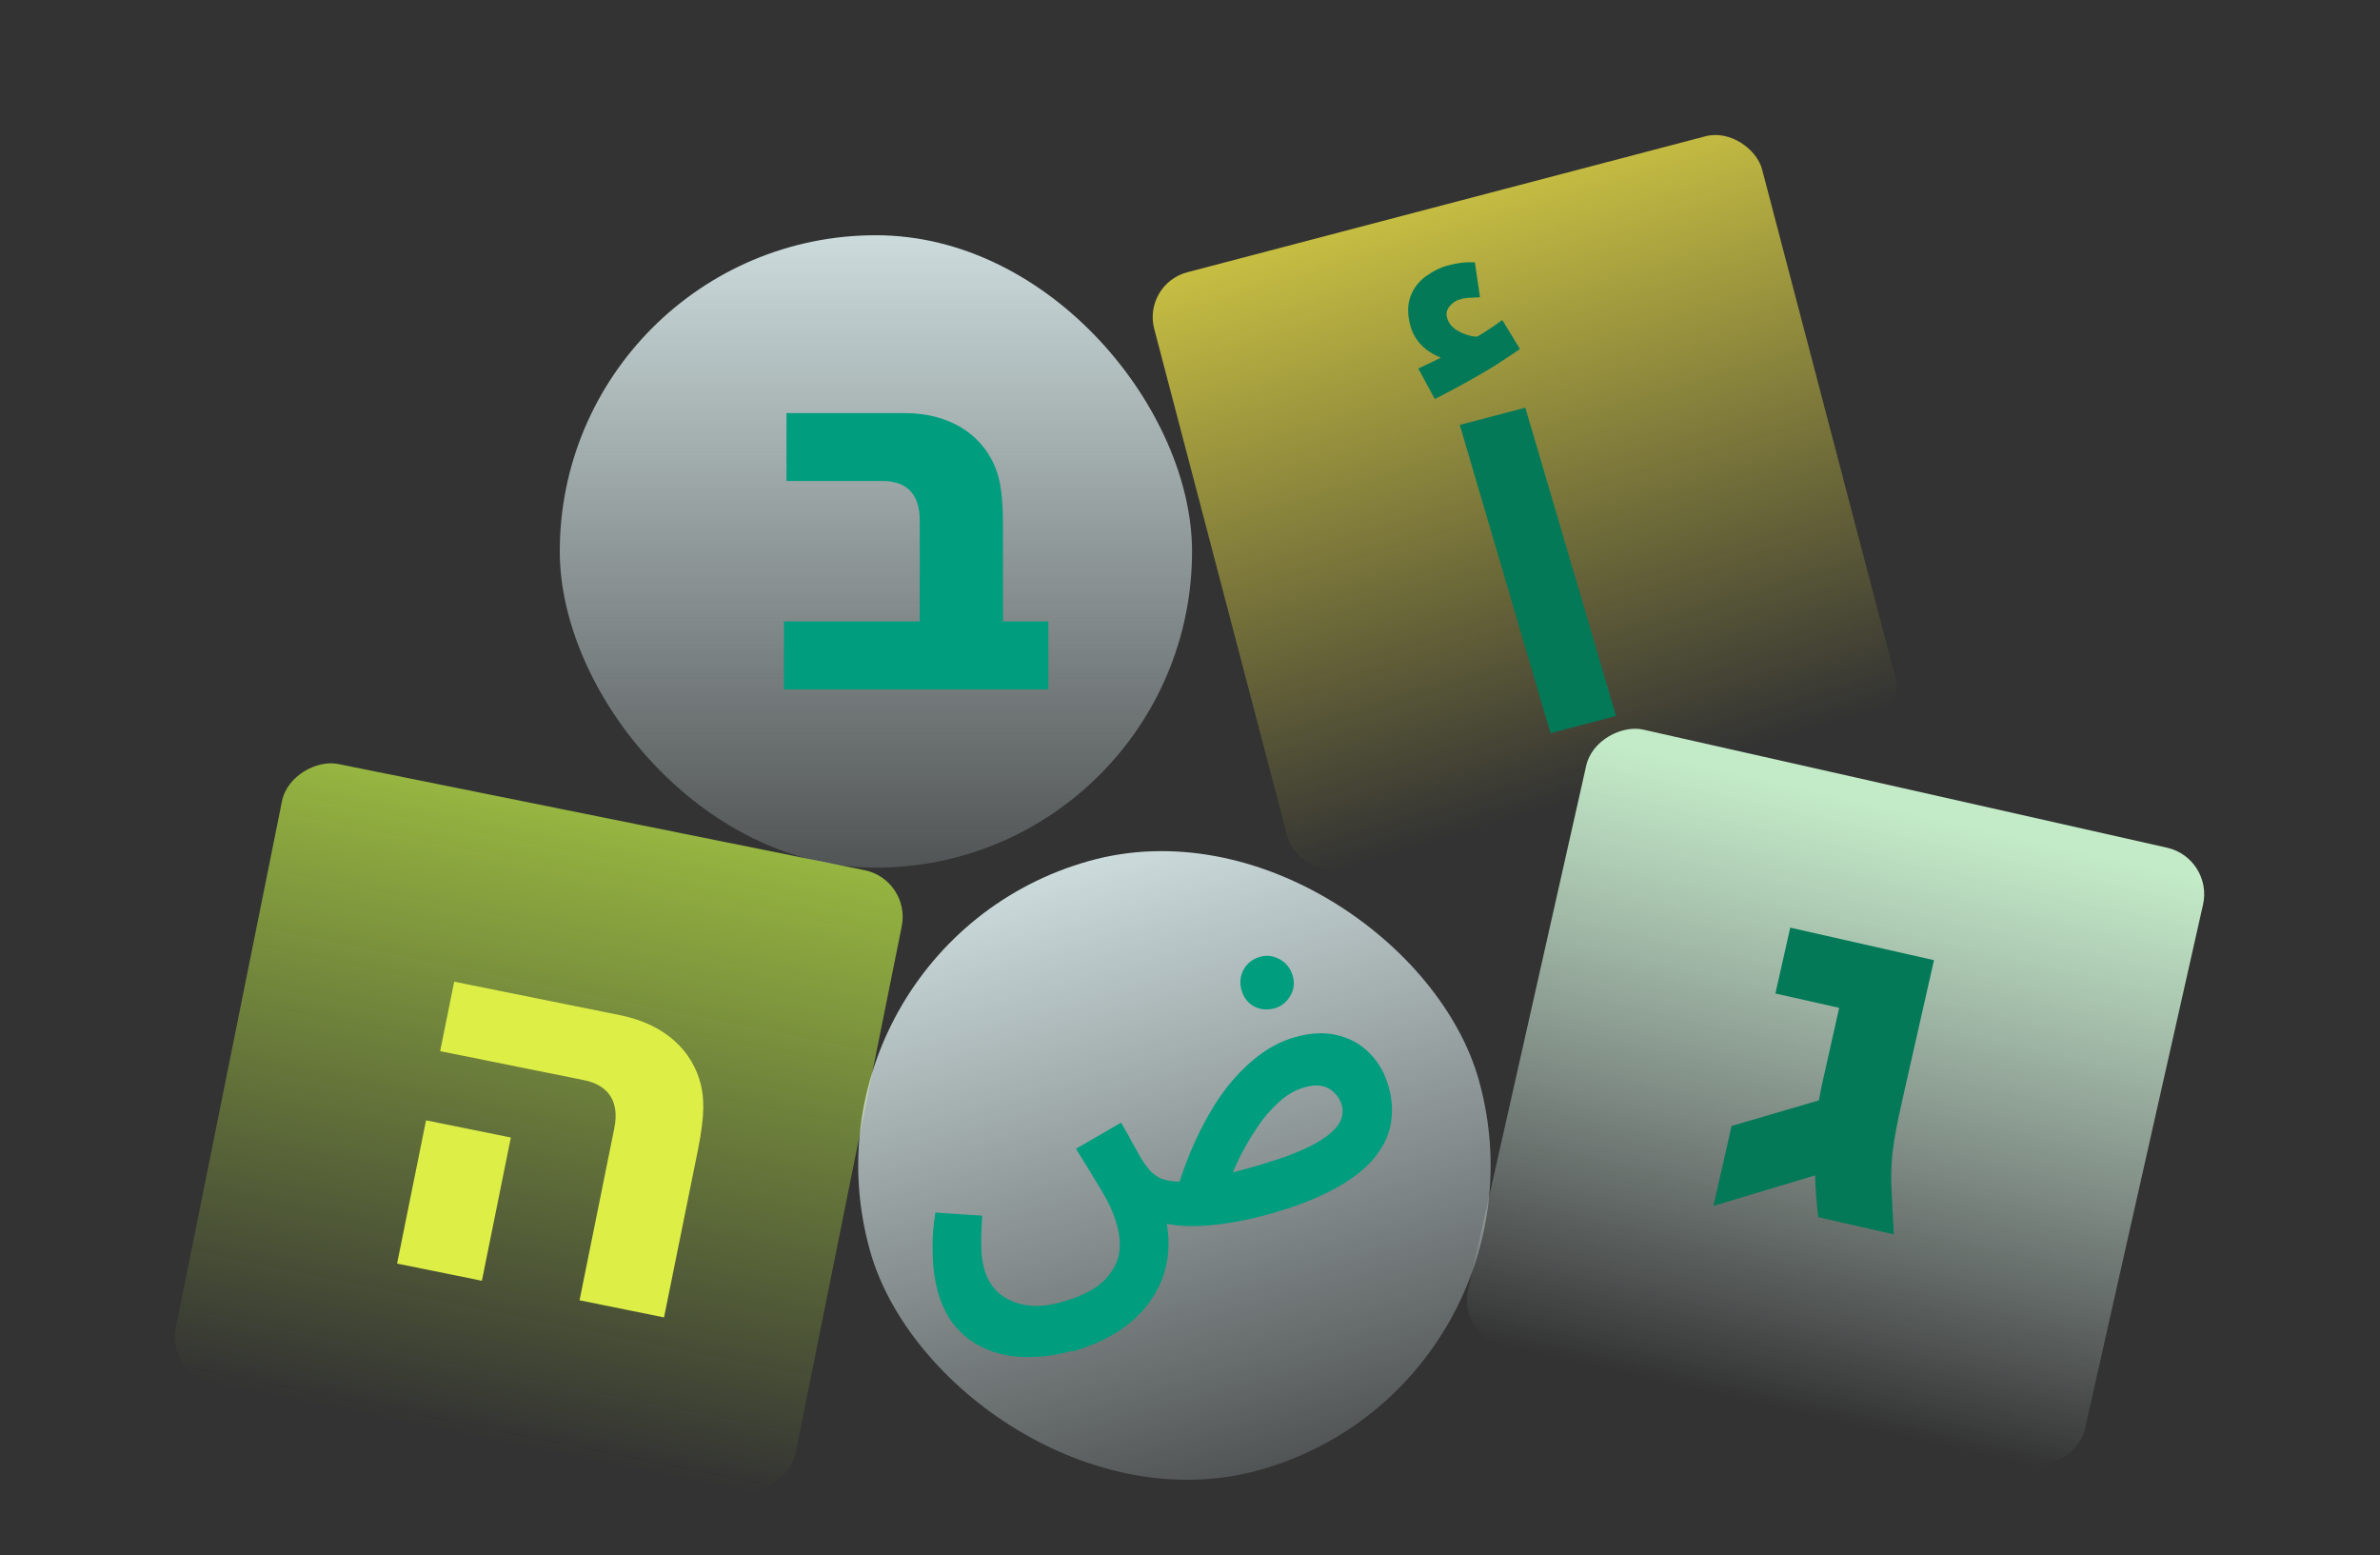 <?xml version="1.0" encoding="UTF-8"?>
<svg xmlns="http://www.w3.org/2000/svg" version="1.1" xmlns:xlink="http://www.w3.org/1999/xlink" viewBox="0 0 929 607">
  <rect x="0" y="0" width="929" height="607" fill="#333333" stroke="none"/>
  <defs>
    <style>
      .cls-1 {
        fill: url(#linear-gradient-2);
      }

      .cls-2 {
        fill: url(#linear-gradient-4);
      }

      .cls-3 {
        fill: url(#linear-gradient-3);
      }

      .cls-4 {
        fill: url(#linear-gradient-5);
      }

      .cls-5 {
        fill: #ddef47;
      }

      .cls-6 {
        fill: #037957;
      }

      .cls-7 {
        fill: #009d7f;
      }

      .cls-8 {
        fill: url(#linear-gradient);
      }
    </style>
    <linearGradient id="linear-gradient" x1="263.9" y1="422.8" x2="263.6" y2="35.7" gradientTransform="translate(51.2 176.3) rotate(90) scale(1 -1)" gradientUnits="userSpaceOnUse">
      <stop offset="0" stop-color="#ceff48"/>
      <stop offset="1" stop-color="#ceff48" stop-opacity="0"/>
    </linearGradient>
    <linearGradient id="linear-gradient-2" x1="537" y1="639.1" x2="548.3" y2="306.8" gradientTransform="translate(50.9 619.1) scale(1 -1)" gradientUnits="userSpaceOnUse">
      <stop offset="0" stop-color="#fff348"/>
      <stop offset="1" stop-color="#fff348" stop-opacity="0"/>
    </linearGradient>
    <linearGradient id="linear-gradient-3" x1="341.9" y1="581.1" x2="341.9" y2="207.5" gradientTransform="translate(0 607.9) scale(1 -1)" gradientUnits="userSpaceOnUse">
      <stop offset="0" stop-color="#ecfeff"/>
      <stop offset="1" stop-color="#ecfeff" stop-opacity="0"/>
    </linearGradient>
    <linearGradient id="linear-gradient-4" x1="404.1" y1="352.9" x2="404.1" y2="-20.7" gradientTransform="translate(54.2 619.4) scale(1 -1)" gradientUnits="userSpaceOnUse">
      <stop offset="0" stop-color="#ecfeff"/>
      <stop offset="1" stop-color="#ecfeff" stop-opacity="0"/>
    </linearGradient>
    <linearGradient id="linear-gradient-5" x1="777.6" y1="386.1" x2="776.5" y2="46.3" gradientTransform="translate(547.1 -348.4) rotate(90) scale(1 -1)" gradientUnits="userSpaceOnUse">
      <stop offset=".3" stop-color="#c3ebc7"/>
      <stop offset="1" stop-color="#ecfeff" stop-opacity="0"/>
    </linearGradient>
  </defs>
  <!-- Generator: Adobe Illustrator 28.7.2, SVG Export Plug-In . SVG Version: 1.2.0 Build 154)  -->
  <g>
    <g id="Layer_1">
      <g>
        <rect class="cls-8" x="87" y="316.6" width="246.8" height="246.8" rx="18.6" ry="18.6" transform="translate(-262.6 559.1) rotate(-78.6)"/>
        <rect class="cls-1" x="472.5" y="75.3" width="245.3" height="240.8" rx="18.1" ry="18.1" transform="translate(-30.2 157.9) rotate(-14.7)"/>
        <path class="cls-6" d="M605.2,286.1l-35.4-120.3,25.6-6.7,35.4,120.3-25.6,6.7ZM560.1,155.8l-6.5-12c4.1-1.9,7.1-3.3,9-4.3,2.1-1.1,4.2-2.2,6.5-3.5l-.6,5.1c-3.5-.3-7.1-1.6-10.8-4-3.7-2.6-6.1-5.9-7.2-10.1-1.2-4.4-1.1-8.2.1-11.4,1.2-3.2,3.2-5.8,6-7.8s5.7-3.5,9-4.3c1.8-.5,3.6-.8,5.2-1,1.8-.2,3.4-.2,4.9-.1l2,13.6c-1.3,0-2.6.2-3.9.2-1.3,0-2.7.3-4.1.7-1.6.4-2.9,1.4-4,2.8-1,1.3-1.3,2.7-.9,4.1.5,2.1,1.8,3.7,3.6,4.9,1.9,1.2,3.9,2,6.1,2.5,2.3.3,4.1.3,5.5.1l-9.8,3.7c3.1-1.7,6-3.4,8.7-5,2.7-1.7,5.2-3.4,7.5-5.1l6.9,11.3c-2.8,1.9-6,4.1-9.8,6.5-3.7,2.3-7.6,4.5-11.7,6.8-4,2.2-7.9,4.3-11.9,6.3Z"/>
        <rect class="cls-3" x="218.5" y="91.8" width="246.8" height="246.8" rx="123.4" ry="123.4"/>
        <path class="cls-7" d="M306,269v-26.5h53v-39.5c0-10.4-5.3-15.3-14.5-15.3h-37.5v-26.5h46c17.3,0,29.3,7.9,34.8,19.6,2,4.3,3.7,10,3.7,23.8v37.9h17.7v26.5h-103.1Z"/>
        <rect class="cls-2" x="334.9" y="331.6" width="246.8" height="246.8" rx="123.4" ry="123.4" transform="translate(-105.9 140.8) rotate(-15.7)"/>
        <path class="cls-7" d="M418.8,527.1c-6.1,1.7-11.9,2.5-17.6,2.5-5.6,0-10.7-.9-15.4-2.8-4.7-1.8-8.8-4.6-12.2-8.4-3.4-3.7-5.9-8.5-7.5-14.3-.6-2.1-1.1-4.6-1.5-7.5-.4-2.9-.6-6.3-.6-10.1,0-3.9.3-8.3,1.1-13.3l18.3,1.2c-.2,3.1-.3,5.9-.4,8.5,0,2.5,0,4.7.2,6.8.2,2,.5,4,1.1,5.9,1,3.6,2.9,6.6,5.6,9,2.8,2.4,6.3,4,10.4,4.7,4.2.7,8.8.3,13.9-1.1,4.9-1.4,9-3.1,12.2-5,3.3-2,5.7-4.3,7.4-6.9,1.8-2.6,2.9-5.4,3.2-8.5.3-3.2-.1-6.7-1.2-10.4-1.1-3.9-3.1-8.3-6-13.1-2.9-4.8-6.2-10.2-9.8-16l17.6-10.2c1.9,3.2,3.4,6,4.7,8.4,1.3,2.3,2.4,4.2,3.2,5.7.9,1.4,1.6,2.5,2.3,3.3,1.3,1.7,2.8,3,4.5,4,1.7.9,4,1.4,6.9,1.6,2.9,0,6.7-.3,11.4-1.1,4.6-.9,10.5-2.4,17.7-4.4,6-1.7,11.1-3.3,15.3-4.9,4.3-1.7,7.9-3.3,10.6-4.9,2.8-1.7,5-3.3,6.5-4.9,1.6-1.6,2.6-3.2,3-4.8.5-1.7.5-3.4,0-5-.5-1.6-1.3-3.1-2.6-4.4-1.2-1.3-2.7-2.3-4.7-2.8-2-.5-4.4-.4-7.1.4-3.5,1-6.8,2.8-9.9,5.6-3,2.7-5.9,5.9-8.4,9.7-2.5,3.6-4.7,7.4-6.7,11.2-1.9,3.8-3.4,7.4-4.8,10.7l-20.1,3.1c1.4-5,3.2-10,5.3-15.1,2.2-5.2,4.6-10.2,7.4-15,2.8-4.8,5.8-9.2,9.2-13.1,3.5-4,7.2-7.5,11.3-10.4,4.1-2.9,8.4-5,13-6.3,6.1-1.7,11.6-1.9,16.5-.7,4.9,1.2,9.1,3.5,12.5,7,3.5,3.5,6,7.9,7.5,13.3,1.4,5,1.6,9.8.7,14.6-.8,4.6-3.1,9.1-6.8,13.5-3.6,4.2-8.8,8.2-15.6,11.8-6.8,3.7-15.3,6.9-25.7,9.8-5.2,1.4-10.3,2.6-15.5,3.3-5,.8-9.8,1.2-14.2,1.2-4.4,0-8.2-.5-11.5-1.4-3.3-1-5.8-2.6-7.5-4.6l8.8,2.1c1.5,6.2,1.7,12.1.7,17.7-1,5.5-3.1,10.6-6.3,15.1-3.1,4.6-7.3,8.6-12.5,12-5.2,3.4-11.3,6.1-18.4,8.1ZM497.4,393.5c-2.8.8-5.5.5-8-.8-2.4-1.4-4-3.5-4.8-6.3-.8-2.8-.5-5.5.8-8,1.4-2.5,3.6-4.2,6.4-5,2.7-.8,5.3-.4,7.8,1,2.5,1.4,4.2,3.6,5,6.4.8,2.8.5,5.4-1,7.9-1.4,2.4-3.4,4-6.1,4.8Z"/>
        <rect class="cls-4" x="593.4" y="305.1" width="246.8" height="246.8" rx="18.6" ry="18.6" transform="translate(140.9 1033.2) rotate(-77.3)"/>
        <path class="cls-6" d="M668.8,470.6l7.1-31.2,34.1-10c.6-3.7,1.5-7.7,2.6-12.5l5.3-23.6-24.9-5.6,5.8-25.7,56.1,12.7-11.5,50.8c-3.2,14.4-5.7,24.3-5.1,37.9l.9,18.3-29.5-6.7c-.6-5.4-1.1-11.1-1.2-16.2h-.4c0,0-39.3,11.8-39.3,11.8Z"/>
        <path class="cls-5" d="M226.2,507.5l13.6-67.3c2.1-10.6-2.5-16.8-11.9-18.7l-56.1-11.3,5.5-27.1,64.9,13.1c17.6,3.6,28.2,14,31.4,27.2,1.1,4.8,1.7,11-1.1,25l-13.3,65.7-33.1-6.7ZM155,493.1l11.3-55.9,33.1,6.7-11.3,55.9-33.1-6.7Z"/>
      </g>
    </g>
  </g>
</svg>